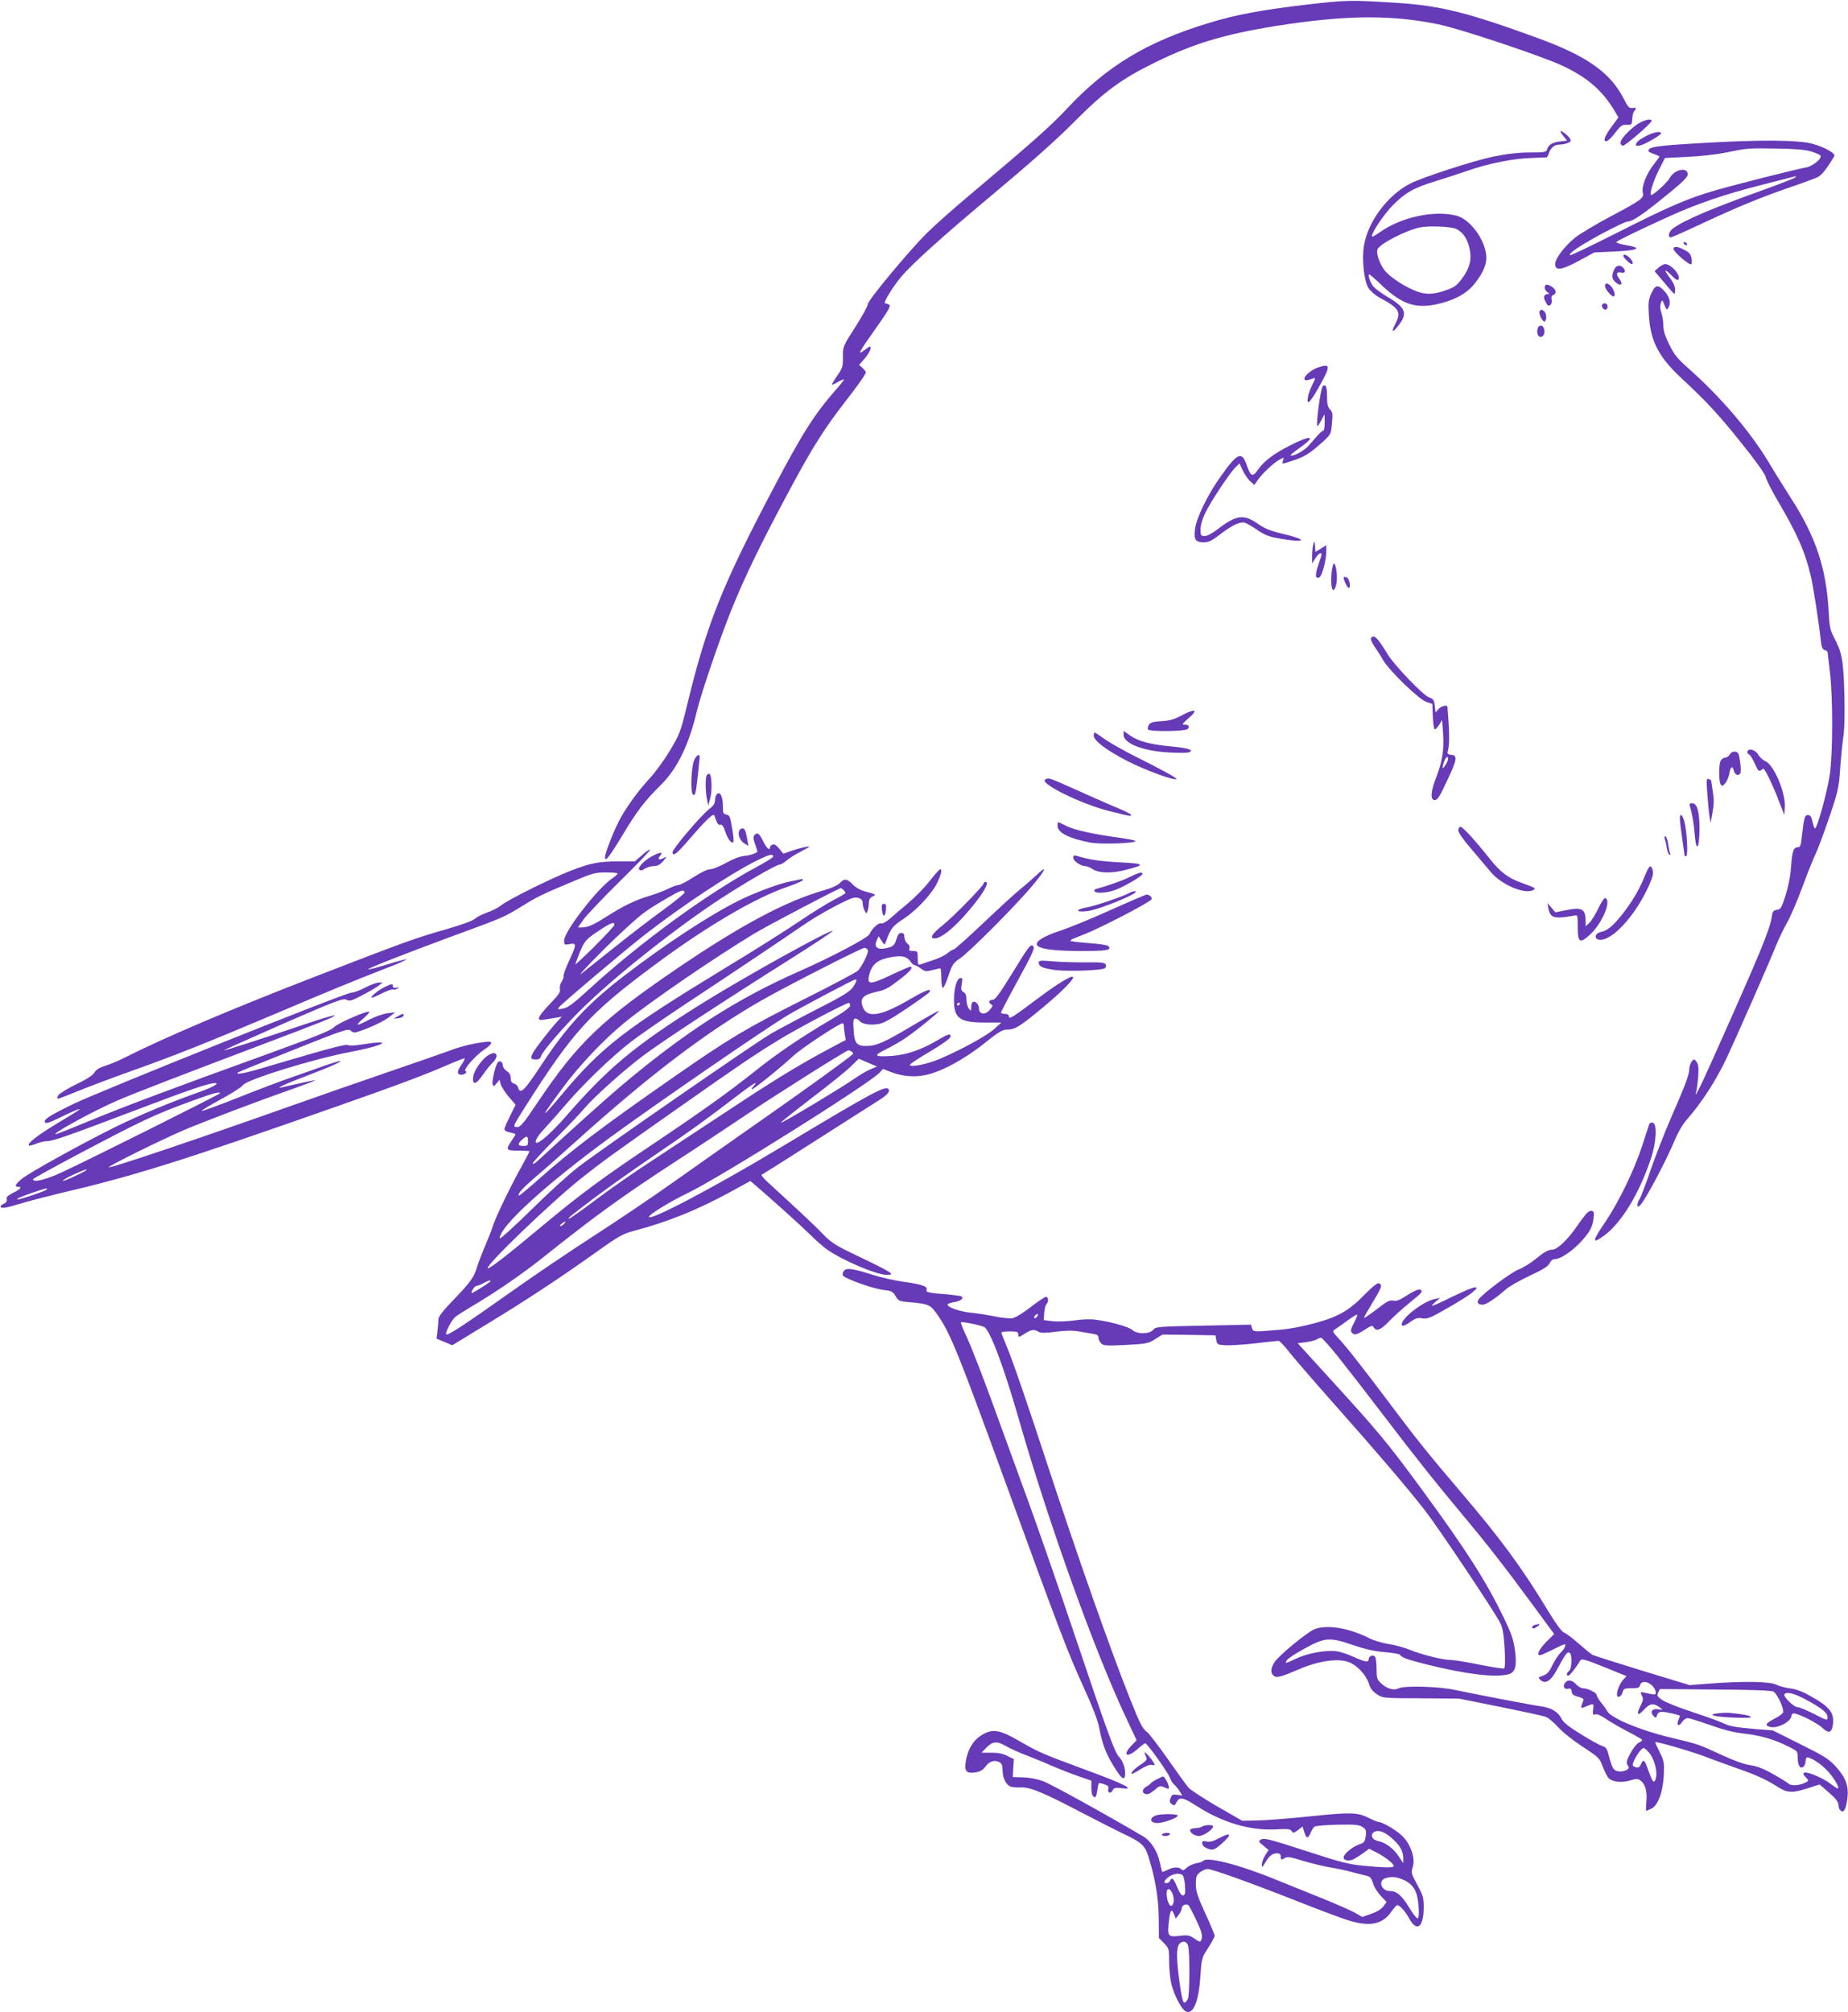<?xml version="1.0" standalone="no"?>
<!DOCTYPE svg PUBLIC "-//W3C//DTD SVG 20010904//EN"
 "http://www.w3.org/TR/2001/REC-SVG-20010904/DTD/svg10.dtd">
<svg version="1.0" xmlns="http://www.w3.org/2000/svg"
 width="1176pt" height="1280pt" viewBox="0 0 1176 1280"
 preserveAspectRatio="xMidYMid meet">
<g transform="translate(0,1280) scale(0.1,-0.1)"
fill="#673ab7" stroke="none">
<path d="M8310 12770 c-281 -33 -447 -64 -614 -115 -399 -121 -652 -274 -911
-551 -96 -104 -227 -219 -618 -548 -103 -86 -225 -195 -271 -241 -118 -118
-375 -428 -374 -451 1 -10 -35 -75 -79 -144 -80 -125 -80 -126 -79 -191 1 -60
-2 -70 -36 -119 -21 -30 -36 -55 -34 -57 2 -2 20 6 40 18 20 11 36 18 36 14 0
-4 -24 -35 -54 -68 -138 -159 -213 -278 -401 -636 -317 -602 -416 -849 -536
-1340 -49 -201 -52 -209 -116 -316 -36 -60 -94 -140 -129 -177 -74 -80 -154
-190 -195 -271 -39 -76 -89 -206 -89 -230 0 -34 26 -1 112 141 91 152 140 216
243 318 106 105 179 256 230 472 25 105 141 446 215 632 89 221 197 444 392
805 134 248 206 361 333 525 87 112 135 180 135 192 0 4 -10 16 -21 27 l-22
20 37 42 c20 24 36 51 36 62 0 18 -3 17 -37 -9 -51 -38 -41 -20 73 141 76 107
94 139 83 146 -8 5 -20 9 -27 9 -14 0 45 100 101 167 67 81 265 260 602 541
220 184 387 332 500 446 195 196 301 274 520 381 260 127 465 186 844 242 393
57 672 57 955 -2 145 -30 661 -203 791 -264 160 -76 253 -158 330 -287 l24
-41 -39 -53 c-39 -52 -56 -87 -47 -96 10 -10 34 9 69 56 32 41 43 48 70 46 32
-1 33 1 35 38 1 22 7 44 13 50 16 16 12 24 -12 19 -20 -3 -28 6 -57 62 -84
164 -235 270 -546 383 -440 161 -620 206 -888 223 -299 20 -332 19 -587 -11z"/>
<path d="M10440 12022 c-19 -9 -57 -38 -83 -65 -46 -45 -57 -75 -30 -84 12 -4
183 143 183 158 0 14 -32 10 -70 -9z"/>
<path d="M9930 11964 c0 -3 9 -18 21 -32 l21 -27 -45 -5 c-49 -6 -73 -21 -82
-51 -6 -17 -17 -19 -109 -19 -71 0 -143 -8 -232 -26 -125 -26 -448 -130 -530
-172 -143 -73 -268 -240 -294 -393 -15 -87 0 -225 28 -271 13 -20 44 -47 74
-63 123 -66 136 -90 97 -166 -27 -54 -19 -59 19 -11 63 79 48 116 -73 186 -36
22 -75 51 -86 64 -19 25 -35 69 -27 77 2 2 39 -29 81 -70 126 -119 211 -149
347 -121 110 23 192 67 242 129 60 76 82 130 75 189 -13 104 -106 225 -189
246 -143 36 -351 -9 -485 -104 -26 -18 -49 -32 -51 -29 -12 12 72 140 133 201
79 79 131 109 275 153 52 16 141 45 197 64 129 46 293 79 408 82 50 2 93 4 97
4 4 1 10 11 14 24 10 35 35 57 65 57 15 0 39 4 54 10 21 8 24 13 16 28 -10 19
-61 58 -61 46z m-664 -620 c45 -22 72 -62 86 -127 15 -69 0 -126 -51 -193 -31
-41 -46 -52 -101 -71 -77 -27 -122 -28 -181 -8 -75 27 -178 94 -209 137 -33
45 -54 107 -44 132 13 34 179 120 269 139 55 12 199 6 231 -9z"/>
<path d="M10474 11934 c-47 -25 -64 -40 -64 -58 0 -4 12 -5 28 -1 32 7 132 66
132 77 0 16 -49 7 -96 -18z"/>
<path d="M10832 11890 c-297 -17 -342 -24 -342 -50 0 -5 16 -14 35 -20 19 -6
35 -14 35 -16 0 -3 -18 -27 -39 -54 -44 -56 -76 -139 -67 -175 9 -35 -7 -47
-205 -152 -96 -51 -197 -112 -226 -135 -68 -56 -123 -129 -126 -164 -3 -49 38
-44 151 17 l97 53 128 6 c153 7 182 22 77 40 -42 7 -68 16 -63 21 12 12 139
73 332 161 183 83 353 141 596 203 99 25 189 48 200 51 14 4 17 3 10 -4 -5 -6
-93 -40 -195 -77 -334 -120 -505 -192 -582 -247 -28 -19 -38 -58 -16 -58 7 0
102 42 212 94 221 103 365 162 563 230 72 24 145 52 162 60 25 14 56 52 104
133 10 16 -62 57 -138 78 -89 25 -338 27 -703 5z m695 -54 c29 -9 55 -21 58
-26 11 -18 -50 -68 -91 -75 -62 -11 -427 -103 -574 -145 -181 -52 -294 -101
-636 -274 -158 -80 -290 -143 -293 -140 -12 12 61 60 202 137 80 42 152 77
161 77 28 0 74 28 180 111 160 127 206 169 206 190 0 49 -85 32 -115 -24 -16
-29 -101 -107 -117 -107 -14 0 11 82 45 152 l42 83 140 7 c77 3 185 15 240 26
147 30 146 30 330 27 125 -2 184 -7 222 -19z"/>
<path d="M10715 11250 c3 -5 11 -10 16 -10 6 0 7 5 4 10 -3 6 -11 10 -16 10
-6 0 -7 -4 -4 -10z"/>
<path d="M10650 11216 c0 -19 103 -107 113 -97 4 4 4 22 1 40 -5 24 -16 37
-45 51 -45 24 -69 25 -69 6z"/>
<path d="M10330 11172 c0 -10 43 -52 53 -52 13 0 7 20 -13 40 -21 21 -40 26
-40 12z"/>
<path d="M10555 11098 l-26 -23 61 -72 c33 -40 63 -73 65 -73 3 0 5 13 5 29 0
18 -13 47 -35 75 -41 54 -33 60 15 11 23 -24 36 -31 41 -23 17 26 -46 98 -85
98 -8 0 -27 -10 -41 -22z"/>
<path d="M10272 11085 c-17 -36 -15 -59 6 -78 35 -32 55 -18 27 19 -23 30 -19
47 10 40 27 -7 34 11 13 32 -20 20 -44 14 -56 -13z"/>
<path d="M10214 10986 c-7 -18 43 -79 57 -71 13 9 -6 58 -29 73 -19 13 -22 12
-28 -2z"/>
<path d="M9830 10970 c0 -10 8 -24 18 -29 9 -6 13 -11 7 -11 -30 -1 -37 -17
-20 -49 13 -26 19 -30 31 -21 8 7 12 21 8 35 -4 15 0 24 10 28 23 9 20 33 -6
51 -30 21 -48 20 -48 -4z"/>
<path d="M10508 10933 c-18 -40 -20 -60 -15 -137 9 -165 62 -267 206 -401 162
-151 237 -231 383 -414 90 -111 149 -195 154 -214 3 -18 37 -84 74 -148 127
-215 179 -333 215 -491 15 -68 49 -284 61 -395 5 -49 11 -64 25 -68 11 -4 19
-9 19 -13 0 -4 7 -61 15 -127 19 -162 19 -502 0 -647 -15 -108 -81 -348 -95
-348 -4 0 -11 19 -16 43 -7 32 -14 42 -29 42 -21 0 -25 -16 -40 -147 -5 -49
-10 -58 -26 -58 -26 0 -35 -28 -42 -130 -3 -52 -17 -121 -34 -175 -26 -81 -31
-90 -55 -93 -22 -3 -28 -9 -33 -45 -16 -89 -65 -210 -372 -897 -89 -199 -127
-273 -108 -210 4 14 9 57 12 95 3 54 1 75 -11 90 -16 20 -16 20 -31 1 -8 -11
-15 -32 -15 -47 0 -34 -27 -107 -118 -314 -38 -88 -95 -234 -127 -325 -31 -91
-63 -175 -71 -187 -19 -30 -19 -60 0 -44 31 26 165 278 226 423 18 44 50 99
74 125 97 111 190 255 257 399 75 162 275 617 309 704 19 46 51 114 72 150 21
36 65 138 98 228 33 89 71 184 84 210 13 26 51 129 86 230 58 172 62 191 70
310 5 70 14 161 20 202 8 50 10 143 7 275 -6 215 -15 264 -66 360 -24 45 -29
68 -34 166 -15 274 -82 475 -240 720 -40 63 -102 161 -136 219 -120 201 -306
420 -518 608 -68 60 -89 86 -120 149 -27 54 -38 90 -38 122 0 25 -6 62 -13 82
-8 24 -9 44 -3 60 8 24 9 24 23 -11 14 -34 15 -35 27 -13 15 30 5 66 -29 103
-39 42 -57 38 -82 -17z"/>
<path d="M10197 10864 c-9 -10 4 -34 19 -34 8 0 14 9 14 20 0 19 -19 27 -33
14z"/>
<path d="M9797 10818 c-6 -18 22 -70 33 -63 14 9 12 49 -2 63 -15 15 -25 15
-31 0z"/>
<path d="M9784 10706 c-8 -34 12 -62 33 -44 19 15 13 62 -9 66 -12 2 -19 -5
-24 -22z"/>
<path d="M8386 10462 c-48 -17 -98 -64 -82 -79 4 -4 20 -2 36 4 35 13 35 13
11 -35 -10 -20 -22 -52 -26 -69 -14 -69 9 -50 66 51 79 140 78 156 -5 128z"/>
<path d="M8417 10343 c-15 -25 -45 -253 -33 -253 3 0 14 17 25 38 l20 37 1
-52 c0 -29 -4 -53 -9 -53 -9 0 -23 -14 -94 -96 -31 -34 -102 -72 -115 -60 -1
2 25 23 59 47 111 78 74 85 -66 13 -98 -50 -161 -97 -198 -150 -36 -52 -47
-48 -75 32 -31 85 -58 73 -166 -80 -79 -110 -153 -262 -161 -330 -9 -69 2 -86
56 -86 30 0 51 10 104 51 77 59 128 83 158 73 12 -4 47 -24 79 -46 45 -31 75
-43 135 -53 170 -31 194 -11 34 27 -88 21 -121 34 -168 67 -89 62 -137 55
-257 -38 -31 -24 -64 -41 -79 -41 -25 0 -27 3 -27 43 0 26 11 65 29 102 34 72
159 260 194 293 l25 24 20 -44 c11 -23 32 -54 46 -68 l28 -25 21 30 c30 43 98
107 136 129 33 18 33 18 26 -3 -8 -26 -12 -26 65 0 72 23 103 43 183 114 56
51 57 51 63 121 6 61 4 73 -12 89 -15 15 -19 34 -19 83 0 40 -4 67 -12 69 -6
2 -13 0 -16 -4z"/>
<path d="M8358 9340 c-4 -14 -8 -47 -8 -75 l0 -50 20 33 c18 29 40 43 40 25 0
-5 -10 -36 -22 -71 -21 -61 -18 -90 10 -73 16 10 42 110 42 162 l0 41 -34 -22
-35 -21 -3 38 c-3 34 -4 35 -10 13z"/>
<path d="M8475 9168 c-13 -103 9 -166 29 -83 9 39 0 121 -14 130 -5 3 -11 -18
-15 -47z"/>
<path d="M8550 9127 c0 -16 24 -67 32 -67 18 0 4 65 -14 68 -10 2 -18 2 -18
-1z"/>
<path d="M8724 8739 c-3 -6 7 -29 23 -52 16 -23 41 -62 55 -87 40 -68 226
-248 274 -265 l39 -13 3 -81 c2 -45 7 -81 13 -81 5 0 18 14 28 30 l18 30 6
-82 c8 -103 -5 -185 -43 -282 -36 -90 -40 -146 -9 -146 16 0 31 23 75 118 67
140 71 166 30 170 -26 3 -28 6 -20 35 9 37 7 125 -5 270 -2 15 -39 6 -57 -14
l-19 -21 -5 42 c-4 37 -9 44 -37 54 -36 12 -218 202 -260 270 -70 114 -91 134
-109 105z m489 -777 c-9 -25 -33 -58 -33 -46 0 23 22 74 31 69 4 -3 5 -13 2
-23z"/>
<path d="M7516 8247 c-45 -24 -75 -32 -126 -35 -52 -3 -69 -8 -79 -23 -6 -11
-9 -24 -6 -29 10 -16 240 -13 254 3 13 17 5 27 -22 27 -17 0 -12 7 21 36 72
61 52 71 -42 21z"/>
<path d="M7150 8125 c0 -55 127 -104 292 -112 58 -3 114 -3 124 1 35 14 -4 27
-107 37 -136 12 -214 33 -266 69 l-43 30 0 -25z"/>
<path d="M6960 8121 c0 -33 81 -94 215 -163 113 -58 300 -126 312 -114 5 5
-94 60 -257 141 -74 37 -163 87 -197 111 -34 24 -64 44 -67 44 -3 0 -6 -8 -6
-19z"/>
<path d="M11120 8015 c0 -8 5 -15 11 -15 5 0 21 -25 35 -56 21 -47 27 -54 40
-44 8 7 16 11 18 9 17 -20 61 -112 92 -194 l39 -100 3 52 c5 92 -70 269 -126
292 -15 6 -35 25 -44 41 -19 33 -68 43 -68 15z"/>
<path d="M11008 8001 c-7 -12 -21 -21 -30 -21 -10 0 -22 -9 -28 -19 -13 -25
-13 -131 0 -151 9 -13 13 -12 29 8 11 12 22 40 26 62 8 45 20 52 29 15 7 -27
33 -34 42 -11 3 7 2 40 -3 72 -7 50 -11 59 -30 62 -14 2 -27 -4 -35 -17z"/>
<path d="M4416 7960 c-18 -45 -23 -205 -6 -215 14 -9 18 6 30 115 5 52 11 104
12 114 5 36 -20 27 -36 -14z"/>
<path d="M4496 7865 c-8 -22 -7 -100 3 -150 l8 -40 12 43 c14 50 11 154 -5
159 -6 2 -14 -3 -18 -12z"/>
<path d="M6651 7841 c-38 -24 224 -154 405 -200 66 -17 126 -31 133 -31 29 0
-6 21 -101 60 -57 24 -171 74 -254 112 -161 72 -162 72 -183 59z"/>
<path d="M10865 7748 c4 -57 10 -121 14 -143 l7 -40 12 67 c9 49 10 85 2 130
-5 35 -10 66 -10 69 0 4 -7 10 -16 13 -15 6 -16 -4 -9 -96z"/>
<path d="M4562 7748 c-6 -6 -12 -24 -12 -39 0 -20 -10 -36 -37 -56 -52 -40
-233 -253 -233 -274 0 -29 23 -13 82 54 126 146 178 198 184 179 16 -49 25
-64 39 -59 10 4 19 -9 30 -43 16 -48 40 -79 52 -67 3 4 0 44 -8 89 -12 73 -17
83 -36 86 -21 3 -23 9 -23 56 0 60 -18 94 -38 74z"/>
<path d="M10755 7668 c14 -48 24 -106 30 -182 10 -113 29 -85 30 42 0 109 -15
162 -47 162 -16 0 -19 -4 -13 -22z"/>
<path d="M10690 7593 c0 -15 7 -73 15 -128 8 -55 15 -104 15 -108 0 -5 5 -5
11 -2 12 8 4 154 -12 217 -12 46 -29 59 -29 21z"/>
<path d="M6730 7546 c0 -43 73 -80 207 -106 65 -13 297 -5 288 10 -2 4 -46 13
-97 20 -170 23 -292 50 -341 75 -27 14 -51 25 -53 25 -2 0 -4 -11 -4 -24z"/>
<path d="M9280 7518 c0 -14 32 -61 83 -119 45 -53 101 -120 125 -148 69 -82
220 -144 271 -112 16 10 11 13 -82 47 -79 28 -131 68 -193 146 -95 120 -175
208 -190 208 -8 0 -14 -10 -14 -22z"/>
<path d="M4704 7515 c-10 -26 5 -62 32 -80 l27 -17 -7 38 c-11 62 -16 74 -32
74 -8 0 -17 -7 -20 -15z"/>
<path d="M4801 7487 c-8 -11 -8 -24 4 -57 8 -23 15 -44 15 -46 0 -10 -49 -27
-84 -29 -25 -2 -70 -19 -115 -44 -41 -23 -87 -41 -102 -41 -17 0 -59 -20 -105
-50 -42 -27 -85 -50 -96 -50 -10 0 -40 -11 -66 -24 -26 -13 -81 -34 -122 -46
-87 -26 -165 -64 -270 -131 -84 -53 -119 -69 -157 -69 l-25 0 37 53 c21 28
126 139 233 244 108 106 193 195 190 198 -3 3 -27 -12 -52 -35 l-47 -40 -104
0 c-126 0 -180 -11 -310 -62 -129 -51 -390 -181 -435 -217 -19 -15 -59 -36
-88 -45 -29 -10 -65 -28 -80 -41 -17 -14 -87 -39 -187 -68 -181 -51 -268 -82
-830 -300 -535 -207 -962 -389 -1209 -514 -39 -20 -96 -44 -126 -53 -38 -12
-60 -26 -70 -44 -10 -17 -50 -43 -117 -75 -56 -27 -107 -59 -113 -70 -6 -12
-7 -21 -2 -21 5 0 63 22 128 49 66 27 223 86 349 131 275 98 460 172 901 358
379 161 490 206 697 287 82 31 146 59 143 62 -2 2 -57 -12 -121 -32 -64 -20
-119 -34 -122 -32 -6 6 234 100 554 218 304 111 312 115 426 185 98 61 130 76
331 160 116 49 136 54 202 54 41 0 74 -3 74 -7 0 -5 -15 -18 -33 -30 -95 -65
-307 -338 -307 -396 0 -28 1 -29 35 -23 46 9 45 -1 -5 -110 -22 -47 -37 -90
-34 -95 2 -5 -3 -20 -12 -34 -9 -14 -14 -34 -11 -47 5 -18 -8 -37 -63 -94 -39
-40 -70 -80 -70 -89 0 -18 -2 -18 110 1 l35 6 -31 -33 c-43 -47 -138 -169
-152 -196 -18 -34 -15 -43 17 -43 22 0 30 6 35 23 7 27 141 184 256 296 203
202 593 511 875 697 164 107 365 224 387 224 8 0 28 12 44 26 16 14 55 39 87
55 31 16 57 31 57 33 0 6 -69 -11 -120 -29 l-45 -16 -26 32 c-18 22 -31 30
-43 26 -9 -4 -16 -11 -16 -17 0 -25 -22 -6 -43 37 -24 51 -38 61 -56 40z m119
-137 c0 -5 -44 -32 -97 -61 -321 -172 -750 -485 -1074 -782 -101 -92 -134
-117 -165 -123 -36 -7 -38 -6 -25 10 22 27 426 368 546 461 237 184 539 384
704 467 89 44 111 49 111 28z m-563 -227 c2 -5 -58 -54 -133 -109 -75 -54
-221 -166 -323 -248 -102 -81 -193 -153 -201 -160 -38 -28 125 140 229 238
153 143 170 156 297 231 107 63 124 69 131 48z m-447 -206 c0 -7 -57 -68 -126
-137 -69 -69 -125 -120 -123 -115 52 145 57 152 142 209 84 56 107 65 107 43z"/>
<path d="M10594 7464 c3 -9 9 -33 12 -55 4 -22 11 -42 17 -46 6 -4 8 0 5 9 -4
9 -10 36 -13 62 -4 25 -12 46 -17 46 -6 0 -7 -7 -4 -16z"/>
<path d="M4165 7361 c-56 -25 -111 -79 -97 -93 8 -8 18 -7 36 6 14 9 38 16 54
16 29 0 47 11 72 44 14 18 14 19 -8 7 -28 -15 -40 -8 -22 14 20 24 8 26 -35 6z"/>
<path d="M6830 7343 c0 -20 47 -53 77 -53 10 0 32 -9 48 -20 38 -25 122 -27
208 -4 130 33 124 40 -36 48 -129 7 -195 17 -274 41 -18 6 -23 3 -23 -12z"/>
<path d="M10465 7223 c-33 -83 -82 -165 -145 -244 -58 -72 -92 -100 -133 -108
-38 -8 -46 -44 -10 -49 80 -11 231 154 316 344 28 63 31 81 21 108 -11 28 -21
17 -49 -51z"/>
<path d="M5916 7195 c-32 -42 -93 -104 -134 -138 -42 -34 -94 -79 -117 -100
-26 -22 -49 -35 -58 -31 -16 6 -63 -38 -73 -68 -7 -22 -240 -145 -439 -233
-410 -180 -740 -393 -1155 -744 -101 -86 -271 -239 -522 -469 -16 -14 -28 -20
-28 -13 0 7 65 77 144 156 79 79 161 165 182 191 59 71 256 248 382 342 124
92 468 318 919 603 161 101 288 186 282 187 -20 8 -572 -299 -834 -463 -425
-266 -593 -406 -865 -718 -80 -92 -162 -167 -184 -167 -20 0 1 39 47 88 29 31
92 102 139 157 113 132 291 303 409 394 52 41 200 143 329 229 350 231 652
434 765 512 106 74 303 180 335 180 34 0 50 -12 50 -37 0 -13 5 -34 12 -46 11
-21 11 -21 19 -2 4 11 8 34 8 51 1 22 8 34 24 41 25 12 21 14 -52 33 -25 7
-56 24 -70 39 -39 41 -57 44 -84 16 -14 -16 -52 -34 -109 -50 -240 -70 -517
-217 -920 -490 -487 -331 -642 -479 -896 -857 -88 -132 -110 -158 -130 -158
-31 0 -29 4 49 127 306 482 410 596 819 900 333 248 644 431 853 502 53 18 97
38 97 43 0 5 -8 7 -17 4 -10 -3 -36 -8 -58 -12 -69 -12 -234 -73 -339 -126
-185 -93 -463 -275 -722 -474 -237 -182 -367 -322 -537 -581 -100 -152 -128
-178 -140 -132 -3 11 -15 23 -26 26 -15 4 -21 13 -21 34 0 19 -8 34 -25 45
-14 9 -25 25 -25 35 0 22 -18 35 -31 22 -15 -15 -41 -123 -34 -142 6 -14 9
-13 25 7 l19 23 7 -28 c4 -15 27 -51 51 -80 l44 -51 -35 -71 c-20 -39 -36 -77
-36 -85 0 -8 15 -17 35 -20 19 -4 35 -9 35 -12 0 -3 -11 -22 -25 -42 -39 -57
-35 -62 45 -62 39 0 70 -2 70 -4 0 -2 -20 -39 -43 -82 -79 -142 -166 -323
-188 -386 -11 -35 -36 -97 -54 -139 -18 -42 -40 -100 -49 -128 -20 -67 -40
-96 -153 -213 -63 -65 -93 -104 -93 -120 0 -12 -3 -46 -6 -74 l-6 -50 50 -21
50 -21 213 130 c257 156 465 293 694 456 154 110 178 123 250 142 213 56 404
133 616 249 l124 68 35 -30 c103 -88 283 -250 343 -309 37 -37 88 -82 113 -99
102 -70 312 -159 376 -159 61 0 42 12 -238 146 -87 42 -122 66 -162 108 -43
46 -145 142 -356 335 -27 25 -45 46 -39 48 8 3 200 125 753 478 45 28 64 51
55 65 -17 28 -96 -15 -675 -362 -427 -257 -850 -480 -850 -449 0 15 134 97
250 153 208 101 1155 696 1217 764 l22 24 51 -20 c69 -27 145 -34 215 -20 99
19 247 98 374 199 96 77 120 91 150 91 50 0 81 19 230 143 118 98 200 181 189
192 -10 11 -97 -42 -224 -137 -165 -124 -184 -135 -184 -113 0 9 -9 15 -25 15
-14 0 -25 4 -25 8 0 5 47 95 105 201 102 186 114 214 97 225 -15 9 -29 -9
-131 -176 -73 -119 -108 -168 -121 -168 -26 0 -34 -17 -14 -28 14 -8 13 -12
-8 -37 -29 -34 -68 -28 -68 9 0 27 -24 51 -40 41 -5 -3 -10 -18 -10 -33 -1
-26 -1 -26 -15 -8 -8 11 -15 37 -15 58 0 26 -6 40 -19 47 -15 9 -17 17 -11 51
6 35 5 41 -9 38 -22 -4 -40 -62 -40 -135 -2 -121 35 -148 197 -148 l104 0 -46
-42 c-48 -43 -213 -133 -350 -191 -78 -33 -186 -54 -186 -36 0 5 57 43 127 84
73 43 129 83 131 93 5 26 -13 21 -86 -23 -99 -58 -195 -91 -284 -97 -115 -8
-124 1 -42 41 38 18 93 50 123 70 71 48 221 170 216 175 -3 2 -73 -37 -157
-87 -186 -111 -236 -134 -299 -136 -68 -2 -82 16 -87 104 -4 57 -2 70 11 70 8
0 20 -6 26 -14 17 -21 65 -29 118 -21 34 5 78 29 178 96 73 49 138 96 145 103
28 34 -15 20 -111 -36 -208 -122 -295 -131 -315 -32 -7 37 19 58 92 74 59 13
74 21 156 84 60 46 84 76 59 76 -4 0 -56 -22 -115 -50 -142 -67 -161 -67 -144
1 17 65 53 94 134 109 76 14 105 7 132 -32 7 -10 18 -18 23 -18 5 0 23 -10 39
-21 26 -20 33 -21 74 -10 25 6 47 11 50 11 3 0 6 -27 6 -59 0 -33 4 -62 9 -65
5 -4 21 30 36 75 25 74 32 84 74 112 60 41 332 313 450 450 94 111 114 153 38
81 -23 -22 -71 -64 -107 -93 -36 -29 -142 -127 -237 -217 -95 -90 -178 -164
-184 -164 -6 0 -24 -11 -40 -24 -15 -13 -56 -33 -91 -44 -35 -12 -71 -24 -80
-27 -16 -6 -18 -1 -18 39 0 44 -1 46 -30 46 -23 0 -28 3 -23 16 4 11 -1 22
-12 31 -11 7 -19 26 -20 41 0 20 -5 27 -20 27 -14 0 -22 -11 -30 -38 -12 -43
-23 -51 -76 -61 -48 -8 -68 12 -50 51 l12 27 19 -29 c18 -27 20 -28 26 -10 30
86 44 104 107 145 83 52 184 159 220 232 27 56 34 88 20 88 -5 0 -35 -34 -67
-75z m-548 -57 c7 -7 12 -15 12 -19 0 -3 -34 -24 -76 -45 -42 -22 -139 -82
-217 -135 -78 -53 -288 -186 -467 -294 -645 -392 -790 -504 -1044 -807 -146
-175 -142 -155 10 48 105 141 259 303 389 409 163 133 563 407 825 566 92 55
536 288 551 289 3 0 10 -5 17 -12z m155 -383 c6 -14 -33 -94 -62 -129 -9 -10
-167 -94 -351 -186 -366 -184 -468 -245 -820 -490 -462 -321 -655 -468 -869
-658 -63 -56 -116 -100 -119 -98 -10 11 25 49 110 122 51 43 165 144 253 223
471 424 830 696 1185 899 154 88 632 332 651 332 9 0 19 -7 22 -15z m-73 -194
c0 -4 -10 -23 -23 -42 -18 -27 -63 -55 -228 -139 -113 -58 -244 -128 -290
-154 -106 -62 -1088 -741 -1229 -850 -58 -44 -194 -168 -302 -275 -109 -107
-198 -187 -198 -179 0 76 292 342 705 644 306 223 982 688 1132 778 74 44 415
225 426 225 4 1 7 -3 7 -8z m-40 -158 c0 -12 -42 -43 -128 -93 -177 -104 -337
-212 -472 -320 -172 -137 -334 -253 -650 -465 -327 -219 -462 -318 -715 -529
-214 -179 -333 -271 -341 -264 -16 17 408 424 596 573 142 112 171 133 610
442 408 287 490 342 655 443 109 67 419 230 437 230 5 0 8 -8 8 -17z m700 13
c0 -3 -4 -8 -10 -11 -5 -3 -10 -1 -10 4 0 6 5 11 10 11 6 0 10 -2 10 -4z
m-740 -143 c0 -10 3 -34 6 -53 l6 -36 -119 -63 c-196 -106 -343 -196 -645
-396 -158 -104 -373 -246 -477 -314 -105 -68 -264 -179 -353 -246 -90 -68
-165 -120 -168 -118 -6 5 3 12 175 142 72 54 231 167 355 251 247 168 344 238
525 377 116 89 158 115 120 73 -10 -11 -15 -20 -10 -20 11 0 190 144 260 210
53 50 295 210 317 210 4 0 8 -8 8 -17z m50 -163 c10 -6 11 -12 5 -18 -36 -32
-299 -222 -585 -422 -184 -129 -436 -306 -560 -394 -124 -88 -346 -238 -495
-334 -148 -95 -384 -255 -524 -354 -278 -197 -399 -278 -419 -278 -15 0 27 87
54 111 11 10 60 41 109 70 137 80 317 203 450 309 333 266 506 391 850 615
127 82 327 215 445 294 183 124 634 408 650 410 3 0 12 -4 20 -9z m118 -113
c-23 -10 -63 -33 -90 -52 -74 -53 -478 -296 -478 -287 0 5 89 75 197 158 108
82 220 172 247 199 l51 50 58 -25 58 -25 -43 -18z m-2178 -457 c0 -27 -3 -30
-30 -30 -36 0 -38 12 -8 40 30 27 38 25 38 -10z m230 -525 c-7 -8 -18 -15 -24
-15 -6 0 -2 7 8 15 25 19 32 19 16 0z m-471 -369 c-21 -17 -114 -75 -117 -72
-7 8 19 46 31 46 7 0 28 8 47 19 19 10 37 17 39 15 2 -2 2 -6 0 -8z"/>
<path d="M7185 7219 c-49 -24 -133 -53 -213 -75 -7 -2 -10 -8 -7 -14 9 -14 64
-12 119 4 54 16 186 92 186 106 0 16 -21 10 -85 -21z"/>
<path d="M6260 7181 c0 -16 -192 -212 -262 -268 -67 -53 -85 -83 -50 -83 49 0
157 96 263 233 63 82 84 127 59 127 -5 0 -10 -4 -10 -9z"/>
<path d="M7190 7121 c-38 -22 -219 -84 -272 -93 -78 -14 -77 -33 2 -24 79 9
360 127 300 126 -8 0 -22 -4 -30 -9z"/>
<path d="M7065 7010 c-121 -55 -264 -113 -318 -131 -110 -35 -167 -73 -145
-95 23 -23 114 -34 284 -34 159 0 192 6 166 32 -6 6 -61 14 -122 18 -62 5
-114 11 -117 14 -3 3 5 10 18 15 109 42 156 64 313 144 98 51 181 98 184 106
5 13 -15 31 -33 30 -5 -1 -109 -45 -230 -99z"/>
<path d="M10171 7021 c-18 -38 -44 -79 -57 -92 l-24 -22 0 31 c0 82 -21 93
-133 70 l-59 -12 -25 29 -25 30 6 -35 c9 -50 30 -62 96 -55 30 4 63 9 73 11
15 5 17 -3 17 -69 0 -105 13 -113 80 -51 78 73 137 217 95 231 -6 2 -26 -28
-44 -66z"/>
<path d="M5612 7013 c2 -21 8 -38 13 -38 6 0 11 17 13 38 3 29 0 37 -13 37
-13 0 -16 -8 -13 -37z"/>
<path d="M6610 6677 c0 -26 25 -37 106 -48 81 -10 291 -3 314 11 7 4 10 15 7
23 -5 13 -26 16 -124 15 -65 -1 -160 2 -210 6 -79 7 -93 6 -93 -7z"/>
<path d="M2325 6518 c-33 -18 -73 -33 -90 -33 -43 -3 -1590 -622 -1770 -709
-153 -74 -194 -101 -177 -118 6 -6 35 4 78 25 86 43 152 71 139 58 -5 -5 -71
-46 -145 -90 -124 -75 -189 -126 -176 -138 3 -3 23 2 46 11 22 9 51 16 63 16
42 0 120 27 537 185 381 145 499 185 540 185 29 -1 -20 -28 -99 -56 -187 -66
-388 -150 -536 -223 -218 -108 -552 -293 -597 -331 -40 -33 -48 -50 -23 -50
28 0 15 -16 -31 -38 -35 -18 -45 -27 -41 -41 3 -13 -3 -22 -21 -30 -17 -8 -22
-15 -15 -22 7 -7 42 -1 109 20 55 17 167 46 249 66 482 112 781 206 1760 550
400 140 584 209 739 277 49 21 90 37 93 35 2 -3 -8 -22 -22 -43 -27 -39 -28
-57 -4 -61 20 -4 48 17 31 24 -17 7 65 100 122 138 46 30 55 51 20 48 -73 -6
-164 -27 -235 -54 -46 -17 -232 -82 -414 -144 -181 -62 -433 -150 -560 -195
-591 -210 -1194 -414 -1203 -406 -6 7 328 172 474 235 145 61 460 181 706 267
75 27 136 50 134 51 -2 2 -43 -6 -92 -17 -49 -11 -100 -23 -114 -26 -61 -14 8
18 190 87 192 73 247 109 74 49 -49 -18 -141 -50 -204 -72 -63 -22 -218 -80
-343 -130 -126 -50 -230 -88 -233 -85 -3 3 51 35 120 73 69 37 132 77 141 90
24 36 450 168 690 213 210 40 276 79 79 48 -55 -9 -93 -11 -101 -5 -7 6 -97
-16 -255 -62 -133 -39 -281 -82 -327 -96 -81 -23 -131 -31 -118 -17 4 3 163
68 354 144 324 129 348 137 365 122 15 -13 24 -14 51 -5 74 24 167 69 198 95
l34 27 -50 -6 c-27 -4 -79 -22 -114 -40 -84 -44 -96 -43 -41 5 25 21 43 41 40
44 -11 11 -206 -75 -225 -98 -16 -19 -113 -58 -405 -164 -612 -221 -940 -344
-1159 -435 -113 -47 -207 -84 -209 -82 -10 11 244 149 393 214 91 40 415 165
910 352 407 154 475 181 475 190 0 4 -71 -16 -157 -45 -326 -110 -556 -184
-547 -176 5 4 177 81 382 171 336 146 376 161 397 150 20 -11 32 -7 101 29 44
23 90 50 104 61 l25 20 -25 -1 c-14 0 -52 -14 -85 -31z m-925 -673 c0 -6 -838
-425 -1007 -503 -101 -47 -183 -67 -183 -44 0 4 121 71 268 149 426 225 497
259 742 349 135 49 180 62 180 49z m-851 -489 c-15 -14 -149 -75 -149 -68 0 5
30 23 68 40 60 27 92 39 81 28z m-254 -125 c-10 -9 -163 -61 -179 -61 -21 0 7
13 86 41 88 30 108 35 93 20z"/>
<path d="M2446 6520 c-41 -21 -89 -60 -82 -67 2 -3 32 10 65 27 34 17 66 28
71 25 6 -3 18 -1 27 5 16 10 15 11 -4 7 -15 -4 -23 0 -23 9 0 18 -7 17 -54 -6z"/>
<path d="M2530 6334 l-25 -14 29 2 c16 2 31 9 34 16 5 16 -7 15 -38 -4z"/>
<path d="M3078 6063 c-43 -45 -68 -92 -68 -128 0 -40 23 -30 63 28 21 30 48
64 62 77 14 13 25 32 25 42 0 31 -43 21 -82 -19z"/>
<path d="M10495 5648 c-2 -7 -23 -69 -45 -138 -51 -155 -147 -354 -234 -483
-85 -125 -87 -144 -10 -89 112 82 224 265 300 492 35 104 41 222 11 228 -9 2
-19 -2 -22 -10z"/>
<path d="M10094 5078 c-11 -13 -41 -52 -66 -89 -55 -78 -120 -139 -149 -139
-27 0 -52 -14 -114 -65 -29 -23 -75 -51 -101 -61 -44 -16 -218 -145 -252 -187
-18 -21 -7 -37 23 -37 22 0 80 38 153 102 19 16 85 53 148 83 84 39 117 60
125 79 8 16 20 26 33 26 38 0 121 57 177 122 53 60 66 89 72 158 3 33 -23 37
-49 8z"/>
<path d="M5371 4716 c-7 -9 -11 -22 -8 -29 7 -19 193 -86 259 -93 51 -6 60
-10 77 -39 18 -31 24 -34 88 -39 125 -11 133 -15 180 -82 81 -116 133 -246
433 -1069 341 -936 396 -1081 504 -1317 50 -109 82 -193 91 -240 22 -115 47
-176 112 -275 37 -56 53 -60 53 -13 0 37 -16 80 -41 106 -26 27 -80 177 -284
784 -95 283 -226 659 -290 835 -64 176 -168 461 -231 634 -63 173 -135 357
-159 409 -25 52 -43 97 -40 100 6 6 124 -18 148 -30 37 -19 125 -254 218 -578
193 -673 488 -1494 692 -1923 l60 -128 -31 -32 c-61 -62 -33 -84 33 -27 25 22
49 40 53 40 13 -1 146 -187 156 -218 6 -17 18 -37 27 -44 9 -7 25 -26 35 -42
l18 -29 -33 5 c-28 4 -34 1 -42 -21 -8 -20 -7 -28 8 -38 15 -12 19 -10 30 12
19 36 42 31 125 -22 165 -107 340 -159 505 -151 79 4 95 3 103 -11 8 -14 12
-13 39 6 l30 23 11 -35 c14 -43 24 -44 40 -5 7 16 18 34 24 39 7 6 73 11 147
13 113 2 138 0 160 -15 22 -15 25 -22 20 -58 -5 -37 -10 -42 -45 -54 -41 -14
-96 -61 -96 -81 0 -21 37 -26 67 -10 15 8 43 26 62 40 l34 25 47 -24 c52 -26
110 -72 110 -86 0 -12 -60 -11 -195 2 -94 9 -148 23 -368 95 -218 71 -261 82
-279 73 -22 -12 -22 -12 11 -40 l34 -28 -22 -34 c-11 -19 -21 -45 -21 -58 0
-22 2 -21 21 11 26 44 46 60 76 60 16 0 23 -6 23 -20 0 -23 4 -24 28 -9 14 9
40 4 117 -20 55 -16 132 -35 170 -41 39 -6 102 -19 140 -30 39 -10 81 -21 95
-24 19 -4 28 -16 38 -48 7 -24 30 -60 50 -80 l36 -38 -20 -27 c-13 -18 -42
-36 -78 -48 l-57 -20 -47 27 c-26 14 -114 53 -197 87 -82 33 -217 87 -300 121
-235 97 -450 152 -469 121 -3 -4 -22 -11 -42 -14 -20 -4 -48 -16 -61 -28 -18
-18 -26 -20 -35 -11 -17 17 -53 15 -89 -4 -17 -8 -32 -14 -33 -12 -2 2 -8 28
-15 59 -15 72 -57 138 -107 167 -225 133 -582 330 -634 350 -41 15 -89 24
-130 25 l-65 2 3 57 4 57 -41 20 c-28 15 -59 21 -102 21 l-63 0 28 29 c42 44
69 47 129 12 29 -16 88 -43 132 -59 44 -17 118 -47 164 -68 47 -20 121 -49
165 -64 l81 -28 0 -46 c0 -31 5 -50 15 -56 12 -8 16 -1 22 36 4 25 8 48 11 50
2 2 17 -1 34 -7 23 -7 30 -15 26 -28 -7 -27 14 -35 27 -12 9 18 17 20 58 15
93 -12 21 25 -224 115 -284 105 -300 112 -429 186 -118 68 -162 77 -222 46
-65 -33 -105 -94 -118 -184 -9 -56 8 -72 65 -62 28 5 46 15 61 36 24 34 58 45
88 29 16 -8 21 -20 21 -51 0 -50 23 -95 52 -105 13 -4 44 -6 69 -5 55 2 145
-35 388 -163 90 -47 203 -104 250 -127 126 -59 147 -78 170 -152 44 -143 63
-260 65 -389 l1 -127 33 -33 c31 -33 32 -37 32 -119 0 -47 7 -111 15 -144 18
-68 62 -154 88 -169 48 -30 86 58 96 224 8 113 9 116 50 179 22 35 41 70 41
76 0 7 -27 72 -60 143 -50 110 -60 140 -60 186 0 47 4 57 26 75 15 12 37 21
50 21 29 0 295 -96 588 -212 126 -50 263 -101 305 -114 137 -43 218 -27 274
53 17 24 34 43 38 43 17 0 52 -39 77 -85 48 -89 92 -56 92 70 0 63 -4 77 -41
145 -38 70 -40 77 -29 111 18 53 -9 137 -60 193 -35 38 -132 96 -160 96 -6 0
-32 11 -58 24 -74 37 -111 38 -367 12 -132 -14 -285 -26 -340 -27 l-100 -2
-160 92 c-88 51 -170 105 -182 119 -13 15 -73 98 -134 185 -62 88 -121 164
-131 170 -25 15 -47 58 -107 210 -126 315 -339 921 -551 1567 -89 272 -185
551 -212 620 -28 69 -52 131 -55 138 -4 9 10 12 51 12 49 0 56 -2 56 -20 0
-19 2 -19 40 5 44 28 61 30 89 13 15 -9 40 -9 109 0 63 8 106 9 148 2 32 -6
74 -13 92 -16 23 -3 32 -10 32 -24 0 -10 8 -26 17 -36 15 -15 33 -16 158 -10
132 7 143 9 186 37 l47 29 168 -2 169 -3 5 -30 c5 -28 8 -30 59 -33 30 -2 115
4 189 12 74 9 141 16 148 16 7 0 34 -28 61 -62 26 -35 156 -185 288 -334 278
-313 469 -537 580 -679 81 -103 447 -649 482 -720 16 -30 22 -70 28 -161 4
-78 3 -124 -3 -128 -5 -3 -76 8 -157 24 -82 17 -164 30 -184 30 -50 0 -189 35
-260 65 -33 13 -92 30 -133 36 -40 6 -97 23 -128 39 -126 64 -270 87 -346 55
-48 -20 -229 -169 -254 -210 -24 -38 -26 -68 -5 -85 19 -16 44 -9 162 41 125
54 248 71 317 45 54 -21 111 -83 128 -139 8 -28 23 -47 50 -65 39 -25 39 -25
281 -26 l242 -2 260 -52 c143 -29 273 -57 289 -63 17 -5 52 -34 79 -64 28 -32
95 -85 157 -126 105 -69 109 -72 130 -129 12 -32 29 -65 38 -73 27 -24 82 -29
134 -14 39 12 50 13 66 1 32 -22 45 -69 39 -134 -3 -33 -3 -60 -1 -60 3 0 18
7 34 15 42 21 73 107 78 215 3 79 1 89 -27 145 -16 32 -29 60 -27 62 6 6 232
-59 317 -92 52 -20 145 -54 208 -76 120 -42 181 -70 258 -119 57 -36 89 -38
187 -6 l75 24 43 -37 c59 -50 77 -72 78 -97 0 -12 6 -27 14 -33 19 -16 33 9
42 77 10 79 -10 134 -73 203 -47 51 -75 68 -228 144 l-174 87 -104 8 c-133 11
-173 18 -218 41 -19 9 -105 40 -190 68 -85 28 -171 62 -191 76 -32 22 -35 27
-26 47 l11 23 351 -3 c219 -1 358 -6 371 -13 24 -12 70 -112 62 -133 -4 -9
-29 -27 -57 -41 -55 -28 -62 -42 -26 -51 48 -12 136 35 136 71 0 8 7 15 15 15
29 0 150 -61 182 -92 38 -36 58 -32 66 14 12 80 -15 117 -139 187 -53 30 -93
45 -132 50 -32 4 -71 15 -89 24 -38 20 -209 23 -420 7 l-131 -10 -299 91
c-163 50 -307 96 -318 101 -11 6 -51 39 -90 73 -38 34 -80 65 -92 69 -14 5
-49 52 -99 134 -169 279 -302 460 -556 758 -199 233 -286 341 -438 544 -182
243 -297 389 -344 438 -34 36 -38 45 -25 52 8 5 44 30 78 55 35 26 65 44 68
42 2 -3 -7 -27 -21 -53 -19 -36 -23 -51 -14 -61 16 -19 29 -16 83 18 42 27 49
29 57 15 16 -29 45 -17 99 40 30 31 88 83 129 116 83 67 89 75 66 84 -10 4
-41 -10 -80 -35 -50 -33 -70 -40 -90 -35 -22 5 -40 -4 -106 -56 -44 -33 -80
-58 -80 -53 0 4 25 48 55 98 58 95 64 112 40 121 -9 4 -39 -19 -82 -63 -107
-110 -172 -148 -321 -189 -80 -22 -167 -39 -237 -44 -158 -14 -162 -13 -168
12 l-6 21 -303 -6 c-289 -6 -304 -7 -320 -27 -22 -28 -103 -28 -132 -1 -23 21
-146 55 -237 66 -31 4 -91 2 -133 -5 -44 -6 -104 -9 -136 -5 l-58 7 3 45 c1
24 8 50 14 56 15 15 14 47 -3 47 -7 0 -51 -29 -97 -65 -46 -36 -98 -68 -116
-71 -17 -3 -66 2 -110 11 -43 9 -112 20 -153 24 -73 7 -150 34 -150 52 0 5 18
12 40 15 46 7 70 28 44 38 -8 3 -48 8 -87 12 -116 8 -137 13 -131 29 9 21 -26
34 -141 50 -59 8 -149 28 -201 45 -126 40 -167 46 -183 26z m1229 -291 c-7 -9
-15 -13 -17 -11 -7 7 7 26 19 26 6 0 6 -6 -2 -15z m1912 -252 c52 -65 184
-235 293 -378 215 -282 328 -423 509 -640 146 -174 272 -336 443 -569 l133
-181 -50 -50 c-46 -47 -64 -85 -40 -85 6 0 42 16 80 35 38 19 72 35 75 35 14
0 2 -29 -21 -51 -15 -13 -38 -48 -53 -78 -25 -53 -36 -63 -75 -76 -18 -5 -18
-7 -3 -22 30 -30 67 -7 107 69 49 92 64 113 78 104 18 -11 15 -101 -3 -116
-17 -14 -20 -30 -5 -30 9 0 49 50 75 95 9 15 24 12 153 -40 l143 -58 -20 -21
c-22 -24 -41 -68 -41 -96 0 -27 29 -14 36 16 5 21 12 24 56 24 41 0 51 3 55
20 11 41 83 13 98 -37 7 -26 1 -27 -57 -14 -41 10 -43 9 -28 -20 8 -14 6 -29
-10 -60 -30 -58 -19 -70 22 -25 38 41 61 44 103 12 19 -15 18 -15 -12 -10 -39
8 -56 -17 -30 -43 13 -14 16 -13 22 6 4 14 15 21 31 21 26 0 114 -20 114 -26
0 -1 -4 -14 -10 -28 -13 -34 4 -42 24 -11 9 14 25 25 36 25 10 0 74 -20 142
-44 87 -31 151 -47 220 -55 104 -12 188 -36 281 -83 56 -28 57 -29 57 -71 0
-49 16 -73 37 -56 7 7 13 22 13 35 0 13 5 24 10 24 23 0 77 -34 118 -74 42
-40 89 -113 78 -123 -2 -3 -22 9 -44 27 -45 36 -149 81 -169 73 -11 -4 -10
-10 7 -28 21 -22 21 -24 3 -33 -38 -21 -93 -25 -111 -9 -9 8 -54 36 -99 61
-59 34 -100 50 -143 56 -38 5 -104 29 -178 63 -156 72 -153 71 -342 116 -183
44 -369 122 -391 164 -7 12 -25 38 -41 57 -15 19 -28 41 -28 48 0 14 -58 42
-88 42 -10 0 -29 11 -42 25 -27 28 -52 32 -70 10 -17 -21 -6 -45 19 -38 15 4
20 -1 23 -19 2 -17 12 -25 41 -32 21 -5 36 -14 34 -20 -22 -58 -21 -58 18 -41
49 20 48 20 43 -21 -4 -31 -2 -35 15 -30 11 3 37 -8 65 -28 26 -18 89 -55 140
-81 50 -26 92 -50 92 -54 0 -4 -10 -13 -22 -18 -13 -6 -36 -36 -53 -67 -25
-48 -28 -60 -17 -76 10 -16 9 -21 -7 -30 -29 -15 -67 -12 -82 6 -8 9 -21 44
-29 77 -13 53 -19 62 -45 70 -16 5 -78 39 -137 76 -78 48 -111 75 -122 99 -20
41 -66 69 -130 77 -60 8 -408 75 -546 104 -105 23 -326 29 -361 10 -29 -15
-73 -2 -109 31 -27 25 -30 34 -30 92 0 34 -4 69 -9 77 -11 17 -41 7 -41 -14 0
-22 -22 -19 -95 14 -36 17 -85 33 -109 36 -63 10 -181 -11 -255 -45 -74 -35
-75 -35 -62 -12 5 10 56 44 114 75 129 71 159 73 309 21 73 -25 131 -38 197
-44 51 -4 96 -12 100 -17 11 -18 45 -30 171 -62 250 -62 437 -85 520 -62 43
12 54 52 41 150 -10 72 -22 107 -72 211 -114 234 -235 424 -514 805 -229 312
-276 369 -624 750 l-173 190 50 6 c27 4 58 11 68 17 11 6 24 12 30 12 7 0 54
-53 106 -117z m2978 -2184 c105 -57 140 -85 140 -113 0 -23 -2 -23 -85 20 -47
24 -95 44 -107 44 -23 0 -91 67 -83 81 12 19 63 7 135 -32z m-1002 -332 c44
-46 67 -148 43 -186 -10 -15 -19 2 -51 92 -16 43 -23 46 -38 13 -8 -18 -16
-23 -31 -19 -12 3 -21 9 -21 14 0 27 52 109 70 109 4 0 16 -10 28 -23z m-1620
-561 c43 -39 62 -76 62 -117 l0 -32 -31 46 c-33 50 -83 86 -133 96 -40 9 -49
47 -14 60 28 11 69 -8 116 -53z m-1340 -228 c5 -7 12 -38 13 -68 3 -43 1 -55
-12 -58 -10 -2 -22 15 -38 53 -23 56 -35 66 -45 40 -6 -16 -36 -21 -36 -6 0 5
12 19 26 30 30 23 76 28 92 9z m1408 -29 c60 -29 84 -72 91 -163 4 -45 2 -76
-5 -80 -5 -3 -28 25 -51 63 -49 82 -82 111 -127 111 -52 0 -76 62 -31 80 37
15 78 11 123 -11z m-1467 -124 c1 -31 -13 -49 -26 -33 -18 23 -26 90 -11 99
14 9 37 -30 37 -66z m142 -126 c39 -84 44 -104 33 -132 -5 -13 -12 -11 -42 10
-33 22 -43 24 -96 18 -72 -9 -77 -2 -69 80 8 81 18 99 33 60 l12 -30 19 24
c10 13 19 31 19 41 0 19 29 32 43 19 5 -4 26 -44 48 -90z m-50 -169 c11 -39
10 -306 -1 -334 -5 -14 -16 -26 -23 -26 -9 0 -18 35 -30 123 -22 157 -22 230
-1 252 22 22 47 15 55 -15z"/>
<path d="M9768 2463 c-10 -2 -18 -9 -18 -14 0 -13 13 -11 36 6 19 14 14 17
-18 8z"/>
<path d="M9240 4550 c-67 -34 -124 -59 -127 -57 -2 3 9 15 24 27 l28 23 -35
-7 c-72 -14 -210 -120 -210 -161 0 -17 20 -10 71 26 19 13 36 17 62 12 31 -5
52 4 163 68 70 40 142 85 158 101 28 25 29 27 10 28 -12 0 -76 -27 -144 -60z"/>
<path d="M10935 1901 c-80 -9 -28 -23 105 -28 81 -3 111 -1 100 6 -13 9 -48
16 -130 24 -14 2 -47 1 -75 -2z"/>
<path d="M7284 1648 c3 -10 9 -24 12 -32 4 -10 -8 -23 -33 -39 -39 -25 -69
-54 -62 -62 2 -2 28 11 57 30 34 21 60 31 74 27 17 -4 19 -2 10 14 -18 31 -64
81 -58 62z"/>
<path d="M7362 1481 c-19 -10 -37 -21 -40 -27 -4 -5 -16 -14 -27 -20 -28 -15
-30 -40 -5 -47 15 -4 32 4 56 25 31 27 38 29 60 19 33 -15 34 -14 31 7 -3 19
-29 63 -37 61 -3 -1 -20 -9 -38 -18z"/>
<path d="M7354 1250 c-53 -21 -27 -57 33 -45 53 10 114 36 107 46 -7 11 -112
11 -140 -1z"/>
<path d="M7650 1180 c-8 -5 -27 -10 -42 -10 -15 0 -29 -4 -33 -9 -9 -16 25
-41 55 -41 28 0 90 42 90 61 0 12 -51 11 -70 -1z"/>
<path d="M7395 1130 c-3 -6 5 -10 19 -10 14 0 28 5 31 10 3 6 -5 10 -19 10
-14 0 -28 -4 -31 -10z"/>
<path d="M7755 1105 c-34 -19 -56 -24 -76 -20 -22 5 -29 3 -29 -8 0 -19 18
-34 51 -42 20 -5 34 2 72 35 71 63 63 78 -18 35z"/>
</g>
</svg>

